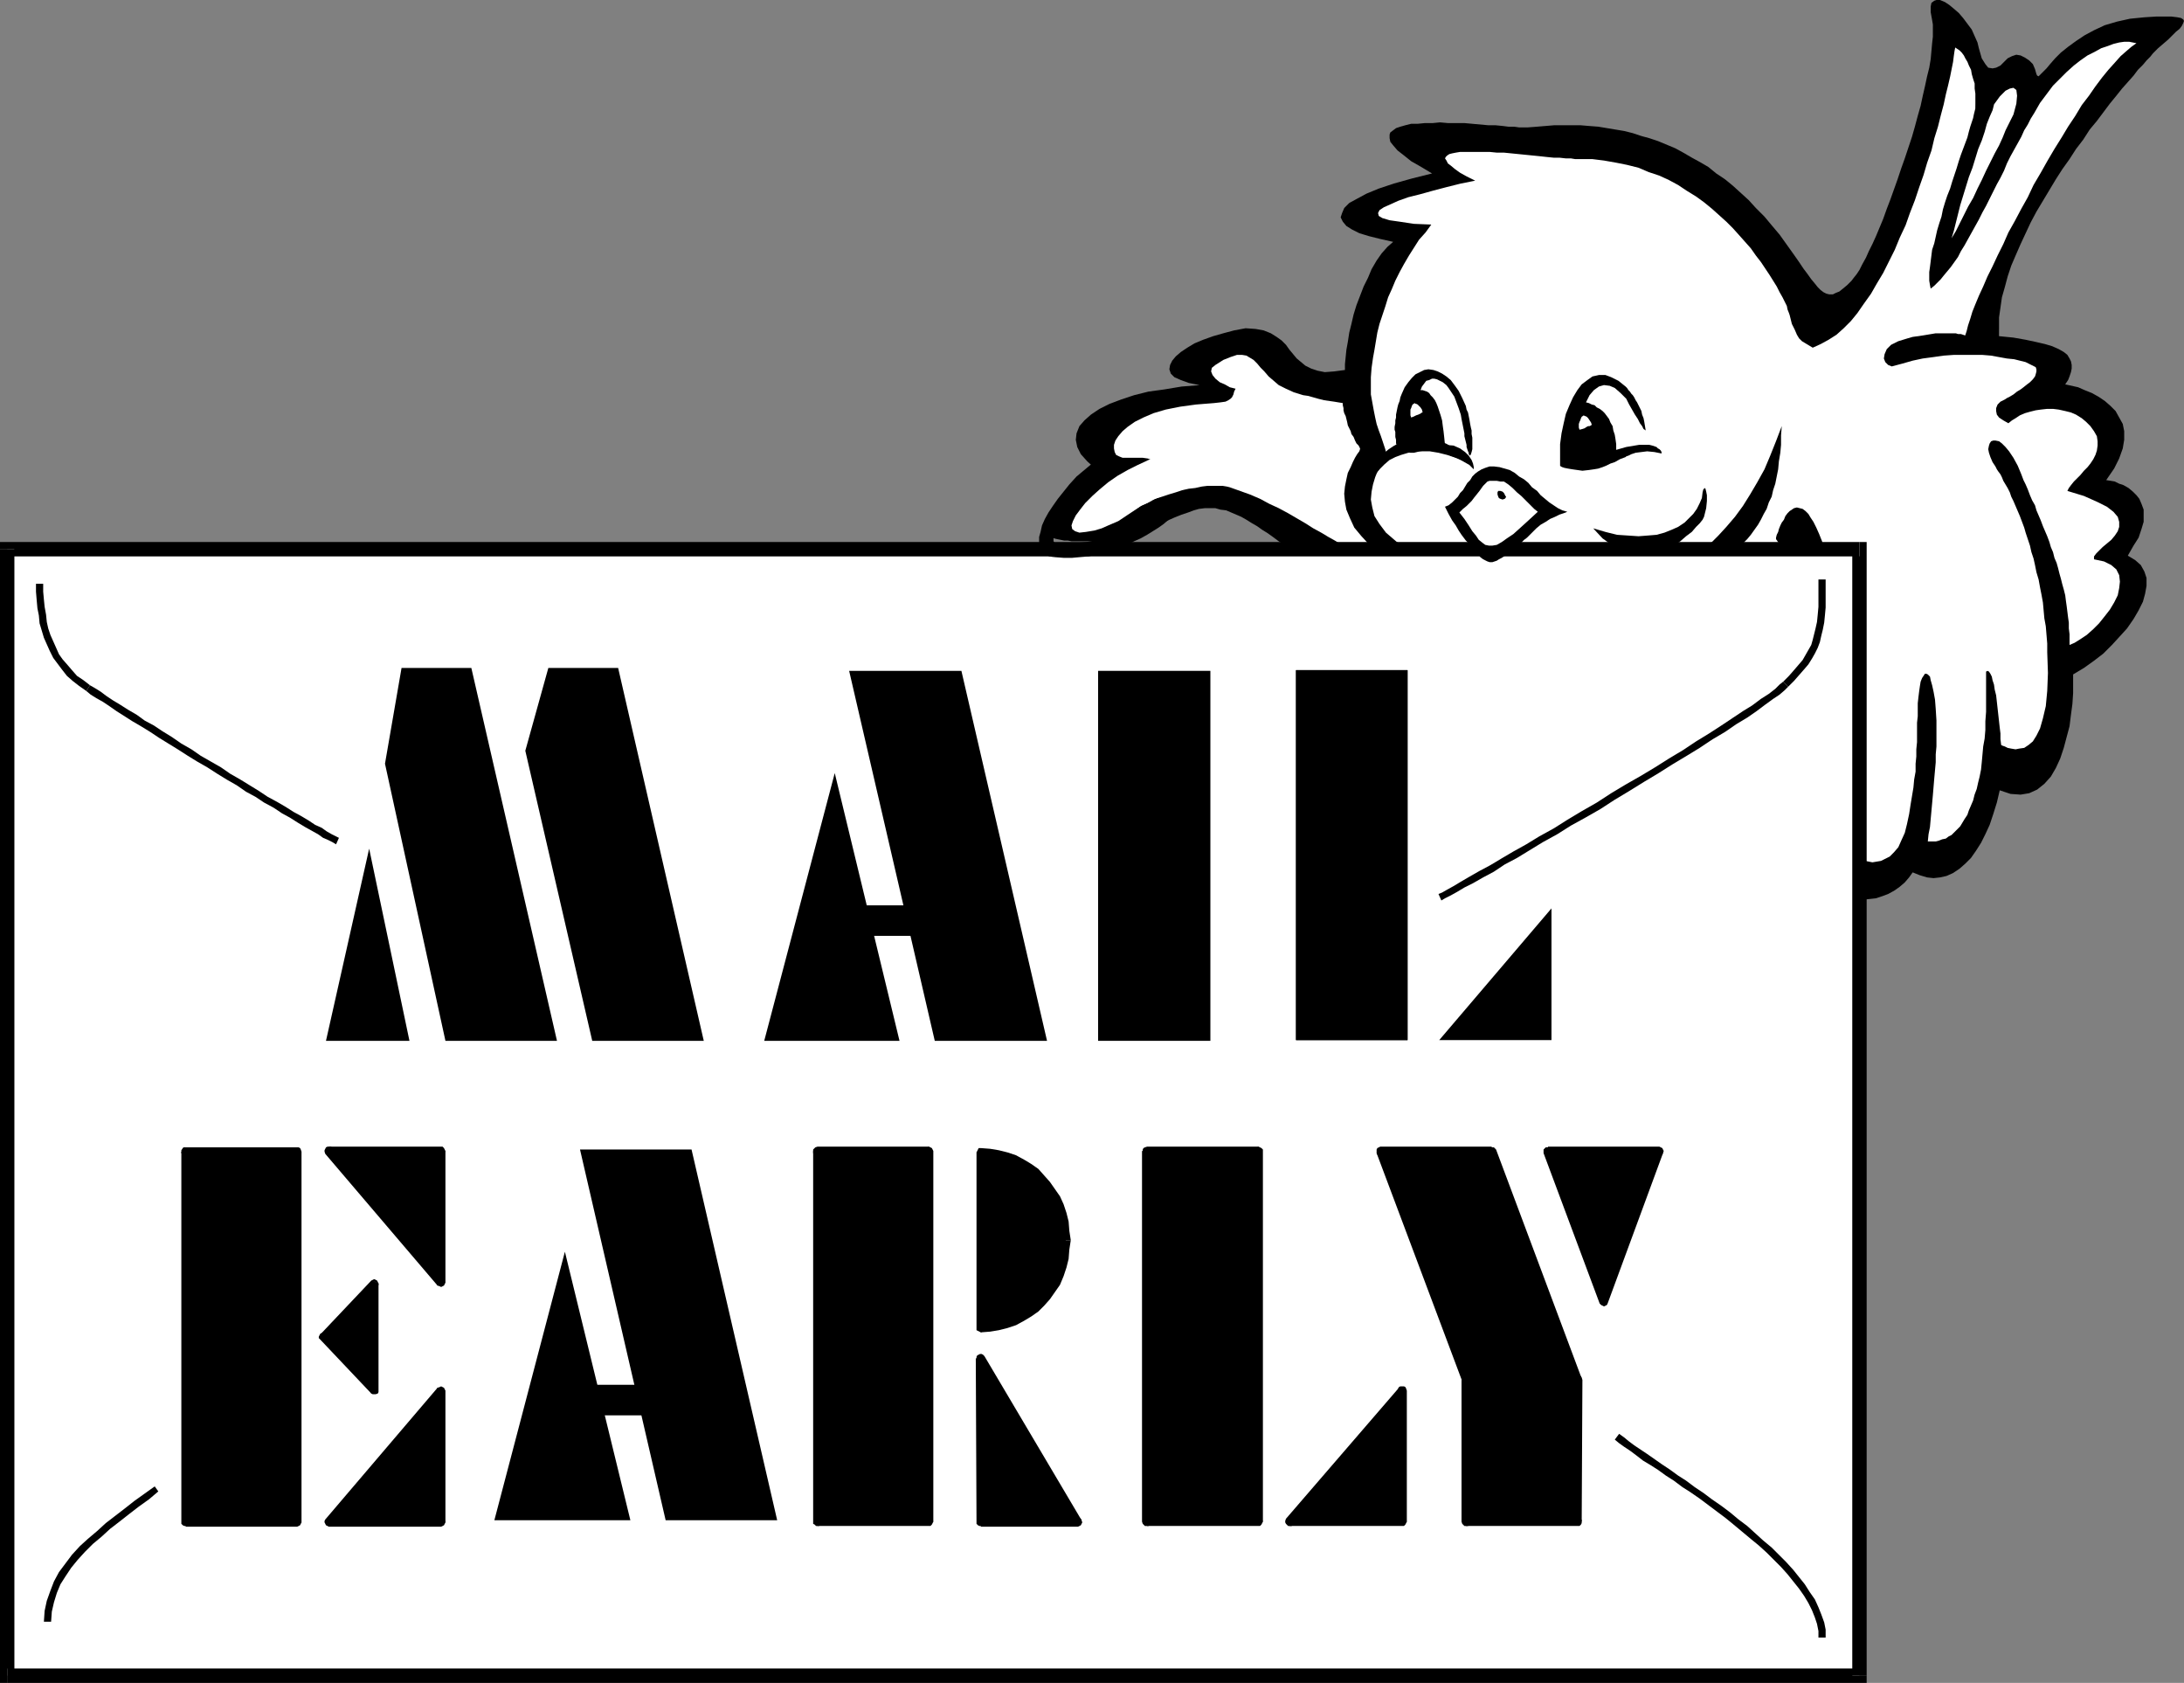 <?xml version="1.0" encoding="UTF-8" standalone="no"?>
<svg
   version="1.0"
   width="129.766mm"
   height="99.965mm"
   id="svg93"
   sodipodi:docname="Mail Early.wmf"
   xmlns:inkscape="http://www.inkscape.org/namespaces/inkscape"
   xmlns:sodipodi="http://sodipodi.sourceforge.net/DTD/sodipodi-0.dtd"
   xmlns="http://www.w3.org/2000/svg"
   xmlns:svg="http://www.w3.org/2000/svg">
  <rect width="100%" height="100%" fill="#808080" stroke="none"/>
  <sodipodi:namedview
     id="namedview93"
     pagecolor="#ffffff"
     bordercolor="#000000"
     borderopacity="0.25"
     inkscape:showpageshadow="2"
     inkscape:pageopacity="0.0"
     inkscape:pagecheckerboard="0"
     inkscape:deskcolor="#d1d1d1"
     inkscape:document-units="mm" />
  <defs
     id="defs1">
    <pattern
       id="WMFhbasepattern"
       patternUnits="userSpaceOnUse"
       width="6"
       height="6"
       x="0"
       y="0" />
  </defs>
  <path
     style="fill:#000000;fill-opacity:1;fill-rule:evenodd;stroke:none"
     d="m 312.857,54.298 -1.293,1.131 -1.293,1.454 -1.131,1.616 -1.131,1.939 -0.808,1.939 -0.97,1.939 -0.808,2.101 -0.808,2.101 -0.646,2.101 -0.485,2.101 -0.485,1.939 -0.323,2.101 -0.323,1.778 -0.162,1.616 -0.162,1.616 v 1.293 l -2.424,0.323 -2.101,0.162 -1.616,-0.323 -1.454,-0.485 -1.293,-0.646 -0.97,-0.808 -0.97,-0.808 -0.808,-0.97 -0.808,-0.97 -0.808,-1.131 -0.97,-0.97 -1.131,-0.808 -1.293,-0.808 -1.616,-0.646 -1.778,-0.323 -2.262,-0.162 -2.586,0.485 -2.424,0.646 -2.262,0.646 -2.262,0.808 -1.939,0.808 -1.616,0.97 -1.454,0.97 -1.131,0.97 -0.808,0.97 -0.485,0.97 -0.162,0.97 0.323,0.97 0.808,0.808 1.454,0.646 1.778,0.646 2.424,0.485 -4.04,0.323 -3.878,0.646 -3.555,0.485 -3.232,0.808 -2.909,0.97 -2.586,0.97 -2.262,1.131 -1.939,1.293 -1.454,1.293 -1.131,1.293 -0.646,1.616 -0.162,1.454 0.323,1.616 0.808,1.616 1.454,1.616 1.778,1.616 v 0.162 h -0.162 l -0.323,0.323 -0.485,0.323 -0.485,0.323 -0.485,0.646 -0.646,0.485 -0.646,0.808 -0.808,0.808 -0.808,0.808 -0.808,0.97 -0.808,1.131 -0.808,0.97 -0.808,1.293 -0.808,1.293 -0.808,1.454 -0.323,0.808 -0.323,0.808 v 0.646 0.485 l 0.323,0.485 0.323,0.323 0.485,0.323 0.646,0.162 0.808,0.162 0.808,0.162 h 0.808 l 0.808,0.162 h 0.97 0.97 0.97 0.97 1.131 l 1.293,-0.162 1.293,-0.162 1.293,-0.162 1.293,-0.323 1.454,-0.323 1.293,-0.323 1.454,-0.485 1.454,-0.485 1.454,-0.485 1.454,-0.646 1.454,-0.485 1.454,-0.646 1.454,-0.646 1.616,-0.646 1.454,-0.485 1.293,-0.485 1.131,-0.323 1.293,-0.162 h 1.293 1.131 l 1.131,0.323 1.293,0.162 1.131,0.485 1.131,0.485 1.131,0.485 1.131,0.646 1.293,0.808 1.131,0.646 1.131,0.808 1.293,0.808 1.131,0.808 1.293,0.97 1.293,0.808 1.131,0.808 1.293,0.808 1.293,0.97 1.293,0.808 1.454,0.646 1.293,0.808 1.454,0.646 1.454,0.646 1.616,0.485 1.454,0.485 1.616,0.323 1.778,0.323 1.616,0.162 h 1.778 l 0.646,0.162 0.97,0.485 1.131,0.646 1.131,0.646 0.97,0.808 0.808,0.646 0.485,0.485 0.162,0.162 0.162,0.485 0.162,0.808 0.323,0.646 0.162,0.808 0.323,0.97 0.323,0.97 0.162,0.97 0.323,0.97 0.485,1.131 0.323,1.131 0.485,1.131 0.485,1.293 0.646,1.131 0.485,1.293 0.646,1.293 0.646,1.454 0.646,1.293 0.646,1.293 0.808,1.454 0.808,1.293 0.808,1.454 0.97,1.293 0.808,1.454 1.131,1.293 0.97,1.454 0.97,1.293 1.131,1.293 1.131,1.293 1.293,1.293 1.293,1.293 1.293,1.131 1.293,1.131 2.909,2.262 2.909,2.101 2.747,1.778 2.909,1.616 2.747,1.616 2.747,1.293 2.909,1.131 2.747,0.808 2.586,0.808 2.747,0.808 2.586,0.485 2.586,0.323 2.586,0.323 2.586,0.162 h 2.424 2.424 l 2.262,-0.323 2.424,-0.162 2.101,-0.323 2.262,-0.485 2.101,-0.485 1.939,-0.485 1.939,-0.646 1.778,-0.646 1.778,-0.646 1.778,-0.646 1.454,-0.808 1.616,-0.808 1.293,-0.646 1.454,-0.808 1.131,-0.808 0.97,-0.646 v 0.646 0.808 l 0.162,0.97 v 0.97 l 0.162,1.131 v 1.293 l 0.162,1.293 0.162,1.454 0.162,1.293 0.162,1.454 0.323,1.454 0.162,1.293 0.323,1.454 0.323,1.454 0.323,1.293 0.323,1.293 0.323,1.131 0.646,1.131 0.808,0.808 1.131,0.646 1.131,0.323 1.293,0.323 1.454,0.162 1.454,-0.162 1.454,-0.162 1.454,-0.485 1.293,-0.485 1.454,-0.808 1.131,-0.808 1.131,-0.97 0.97,-1.131 0.808,-1.131 1.616,0.646 1.616,0.485 1.454,0.162 1.454,-0.162 1.454,-0.323 1.454,-0.646 1.454,-0.97 1.293,-1.131 1.293,-1.293 1.131,-1.616 1.131,-1.778 0.97,-1.939 0.97,-2.101 0.808,-2.424 0.808,-2.586 0.646,-2.747 2.424,0.808 2.262,0.162 1.939,-0.323 1.778,-0.808 1.616,-1.293 1.454,-1.616 1.131,-1.939 0.97,-2.101 0.808,-2.424 0.646,-2.424 0.646,-2.424 0.323,-2.586 0.323,-2.424 0.162,-2.424 v -2.262 -1.939 l 2.424,-1.454 2.262,-1.616 2.101,-1.616 1.939,-1.939 1.778,-1.939 1.616,-1.778 1.454,-2.101 1.131,-1.939 0.97,-1.939 0.485,-1.778 0.323,-1.778 v -1.778 l -0.485,-1.454 -0.808,-1.454 -1.293,-1.131 -1.616,-0.97 1.293,-2.262 1.131,-1.778 0.646,-1.939 0.485,-1.616 v -1.454 -1.293 l -0.485,-1.293 -0.485,-1.131 -0.646,-0.808 -0.808,-0.808 -0.97,-0.808 -1.131,-0.646 -0.97,-0.323 -0.97,-0.485 -0.97,-0.162 -0.97,-0.162 1.778,-2.586 1.131,-2.262 0.808,-2.262 0.323,-1.939 v -1.939 l -0.323,-1.616 -0.808,-1.454 -0.808,-1.454 -1.131,-1.131 -1.293,-1.131 -1.454,-0.97 -1.454,-0.808 -1.616,-0.646 -1.454,-0.646 -1.454,-0.323 -1.454,-0.323 0.646,-0.97 0.323,-0.808 0.323,-0.97 0.162,-0.808 v -0.808 l -0.162,-0.808 -0.323,-0.646 -0.485,-0.808 -0.808,-0.646 -1.131,-0.646 -1.454,-0.646 -1.616,-0.485 -2.101,-0.485 -2.262,-0.485 -2.747,-0.485 -3.232,-0.323 V 73.367 71.266 l 0.323,-2.262 0.323,-2.262 0.646,-2.262 0.646,-2.424 0.808,-2.424 0.97,-2.262 1.131,-2.586 1.131,-2.424 1.131,-2.424 1.293,-2.424 1.454,-2.424 1.454,-2.424 1.454,-2.424 1.454,-2.262 1.616,-2.262 1.454,-2.262 1.616,-2.101 1.454,-2.262 1.616,-1.939 1.454,-1.939 1.454,-1.939 1.454,-1.778 1.293,-1.616 1.293,-1.454 1.293,-1.454 0.97,-1.293 1.131,-1.131 0.808,-0.97 0.808,-0.808 0.646,-0.808 1.131,-1.131 1.131,-0.97 1.131,-0.97 0.97,-0.97 0.808,-0.808 0.808,-0.646 0.485,-0.646 0.323,-0.646 0.162,-0.485 -0.162,-0.323 -0.485,-0.323 -0.808,-0.162 -1.293,-0.162 h -1.616 -1.939 l -2.586,0.162 -3.232,0.323 -2.909,0.646 -2.747,0.808 -2.424,1.131 -2.101,1.131 -1.939,1.293 -1.778,1.293 -1.616,1.293 -1.293,1.293 -1.131,1.293 -0.808,0.97 -0.808,0.808 -0.646,0.646 -0.323,0.323 -0.323,-0.162 -0.162,-0.323 -0.323,-1.131 -0.485,-1.131 -0.808,-0.808 -0.97,-0.646 -0.97,-0.485 -0.97,-0.162 -0.97,0.323 -0.97,0.485 -0.808,0.808 -0.808,0.808 -0.97,0.485 -0.808,0.162 -0.97,-0.162 -0.646,-0.808 -0.808,-1.293 -0.646,-2.262 L 444.076,9.534 443.43,8.08 442.784,6.626 441.814,5.333 440.844,4.04 439.875,2.909 438.743,1.939 437.774,1.131 436.804,0.485 435.673,0 h -0.808 l -0.485,0.162 -0.646,0.485 -0.162,0.808 v 1.293 l 0.323,1.778 0.162,0.97 v 1.293 1.454 l -0.162,1.454 -0.162,1.778 -0.162,1.778 -0.323,1.939 -0.485,1.939 -0.485,2.262 -0.485,2.101 -0.485,2.262 -0.646,2.262 -0.646,2.424 -0.646,2.262 -0.808,2.424 -0.808,2.424 -0.808,2.262 -0.808,2.424 -0.808,2.262 -0.808,2.262 -0.808,2.101 -0.808,2.262 -0.808,1.939 -0.808,1.939 -0.808,1.778 -0.808,1.616 -0.646,1.454 -0.808,1.454 -0.646,1.293 -0.646,0.97 -0.646,0.808 -0.485,0.646 -0.97,0.97 -0.97,0.808 -0.808,0.646 -0.808,0.323 -0.646,0.323 h -0.808 l -0.646,-0.162 -0.646,-0.323 -0.646,-0.485 -0.646,-0.646 -0.646,-0.808 -0.808,-0.97 -0.808,-1.131 -0.97,-1.293 -0.97,-1.454 -1.131,-1.616 -1.616,-2.262 -1.616,-2.262 -1.778,-2.101 -1.616,-1.939 -1.939,-1.939 -1.616,-1.778 -1.778,-1.616 -1.778,-1.616 -1.778,-1.454 -1.939,-1.293 -1.778,-1.454 -1.939,-1.131 -1.778,-0.97 -1.939,-1.131 -1.778,-0.97 -1.939,-0.808 -1.939,-0.808 -1.939,-0.646 -1.778,-0.485 -1.939,-0.646 -1.939,-0.485 -1.939,-0.323 -1.939,-0.323 -1.939,-0.323 -2.101,-0.162 -1.939,-0.162 h -1.939 -1.939 -1.939 l -1.939,0.162 -1.939,0.162 -2.101,0.162 h -0.323 -0.808 -0.808 l -1.131,-0.162 h -1.293 l -1.293,-0.162 -1.616,-0.162 h -1.616 l -1.778,-0.162 -1.778,-0.162 -1.778,-0.162 h -1.778 -1.939 l -1.778,-0.162 -1.616,0.162 h -1.778 l -1.616,0.162 h -1.454 l -1.293,0.323 -1.131,0.323 -0.97,0.323 -0.646,0.485 -0.646,0.485 -0.162,0.485 v 0.808 l 0.162,0.808 0.646,0.808 0.97,1.131 1.454,1.131 1.616,1.293 2.262,1.293 2.424,1.454 -4.525,1.131 -4.04,1.131 -3.394,1.131 -2.747,1.131 -2.101,1.131 -1.778,0.97 -1.131,1.131 -0.485,1.131 -0.323,0.97 0.485,0.97 0.808,0.97 1.293,0.808 1.616,0.808 2.101,0.646 2.586,0.646 z"
     id="path1" />
  <path
     style="fill:#ffffff;fill-opacity:1;fill-rule:evenodd;stroke:none"
     d="m 331.28,40.562 -3.232,0.646 -3.232,0.808 -3.07,0.808 -2.909,0.808 -2.586,0.646 -2.262,0.808 -1.778,0.808 -1.454,0.646 -0.97,0.646 -0.323,0.646 0.162,0.646 0.808,0.485 1.616,0.485 2.262,0.323 3.232,0.485 3.878,0.162 -1.293,1.778 -1.454,1.616 -1.131,1.778 -1.131,1.778 -1.131,1.939 -0.97,1.778 -0.97,1.939 -0.808,1.939 -0.808,1.778 -0.646,2.101 -0.646,1.939 -0.646,1.939 -0.485,1.939 -0.323,1.939 -0.323,1.939 -0.323,1.778 -0.323,2.262 -0.162,2.101 v 2.101 1.778 l 0.323,1.778 0.323,1.778 0.323,1.616 0.323,1.454 0.485,1.454 0.485,1.293 0.323,0.97 0.323,0.97 0.323,0.97 0.162,0.646 v 0.646 l -0.162,0.485 -0.808,1.454 -0.808,1.454 -0.646,1.616 -0.485,1.616 -0.323,1.616 -0.162,1.778 0.323,1.778 0.485,1.939 1.131,1.778 1.454,1.939 2.262,1.939 2.586,1.939 3.394,2.101 4.202,1.939 4.848,2.101 5.979,1.939 2.101,0.646 2.101,0.646 2.101,0.485 2.262,0.323 2.262,0.323 2.424,0.323 h 2.262 2.424 2.262 l 2.262,-0.162 2.424,-0.323 2.262,-0.485 2.424,-0.485 2.262,-0.646 2.424,-0.808 2.262,-0.808 2.262,-1.131 2.101,-1.131 2.262,-1.293 2.101,-1.454 2.101,-1.616 2.101,-1.778 1.939,-1.939 1.778,-1.939 1.939,-2.262 1.778,-2.424 1.616,-2.586 1.616,-2.747 1.616,-2.909 1.293,-3.07 1.293,-3.232 1.293,-3.394 -0.162,2.101 v 2.101 l -0.162,1.778 -0.323,1.939 -0.162,1.778 -0.323,1.616 -0.323,1.616 -0.485,1.454 -0.323,1.454 -0.646,1.293 -0.485,1.454 -0.646,1.131 -0.646,1.293 -0.646,1.131 -0.808,1.131 -0.808,1.131 -0.808,0.97 -0.97,0.97 -1.131,0.97 -0.97,0.97 -1.131,0.97 -1.131,0.97 -1.131,0.97 -1.454,0.97 -1.293,0.97 -1.293,0.808 -1.616,0.97 -1.454,0.97 -1.616,0.97 -1.616,1.131 -1.778,0.97 -1.778,1.131 v 0.646 l 0.323,1.131 0.323,1.454 0.485,1.616 0.808,1.778 1.131,1.939 1.293,2.101 1.616,1.939 2.101,1.939 2.262,1.778 2.586,1.778 3.232,1.293 3.394,1.131 4.04,0.808 4.363,0.323 5.01,-0.162 -0.162,-2.101 -0.162,-2.101 v -2.262 -2.424 -2.424 -2.586 l -0.162,-2.586 -0.162,-2.424 -0.323,-2.586 -0.162,-2.424 -0.485,-2.424 -0.646,-2.262 -0.646,-2.101 -0.97,-2.101 -1.131,-1.778 -1.131,-1.616 v -0.323 l 0.162,-0.646 0.323,-0.646 0.162,-0.646 0.323,-0.808 0.323,-0.646 0.485,-0.646 0.323,-0.808 0.485,-0.646 0.485,-0.485 0.485,-0.323 0.485,-0.323 0.646,-0.162 0.646,0.162 0.646,0.162 0.646,0.485 0.646,0.646 0.485,0.808 0.646,0.97 0.646,1.293 0.646,1.454 0.646,1.616 0.485,1.778 0.485,2.101 0.485,2.262 0.485,2.262 0.162,2.747 0.323,2.747 0.162,2.909 v 3.232 l -0.162,3.394 -0.323,3.555 v 0.162 0.323 0.323 l 0.162,0.485 0.162,0.485 0.162,0.646 0.162,0.646 0.162,0.646 0.162,0.97 0.323,0.808 0.162,0.97 0.323,0.97 0.162,1.293 0.323,1.131 0.162,1.293 0.323,1.293 0.323,1.454 0.162,1.454 0.323,1.454 0.323,1.616 0.162,1.778 0.323,1.616 0.162,1.778 0.162,1.939 0.162,1.939 0.162,1.939 0.162,2.101 0.162,2.101 v 2.101 2.262 2.262 2.262 l 0.162,0.485 0.323,0.485 0.323,0.485 0.646,0.485 0.808,0.323 0.808,0.162 0.808,0.162 0.97,-0.162 0.97,-0.162 0.97,-0.485 0.97,-0.485 0.97,-0.97 0.97,-1.131 0.646,-1.454 0.808,-1.778 0.485,-1.939 0.485,-2.262 0.323,-2.101 0.323,-1.939 0.323,-1.939 0.162,-1.778 0.323,-1.778 v -1.778 l 0.162,-1.616 v -1.616 l 0.162,-1.616 v -1.454 -1.454 -1.454 l 0.162,-1.454 v -1.454 -1.454 l 0.162,-1.454 0.162,-1.293 0.162,-1.131 0.162,-0.97 0.323,-0.808 0.323,-0.485 0.323,-0.485 h 0.323 l 0.323,0.162 0.485,0.485 0.162,0.808 0.323,1.131 0.323,1.454 0.323,1.778 0.162,2.101 0.162,2.586 v 1.293 1.454 1.454 1.616 l -0.162,1.778 v 1.778 l -0.162,1.778 -0.162,1.778 -0.162,1.939 -0.162,1.939 -0.162,1.778 -0.162,1.778 -0.162,1.778 -0.162,1.778 -0.323,1.616 -0.162,1.616 h 0.97 0.808 l 0.646,-0.162 0.808,-0.323 0.808,-0.162 0.646,-0.485 0.646,-0.323 0.646,-0.646 0.646,-0.646 0.646,-0.646 0.485,-0.808 0.485,-0.808 0.646,-0.97 0.323,-0.97 0.485,-1.131 0.485,-1.131 0.323,-1.293 0.485,-1.293 0.323,-1.454 0.323,-1.293 0.323,-1.616 0.162,-1.616 0.162,-1.778 0.162,-1.778 0.323,-1.778 0.162,-1.939 v -1.939 l 0.162,-2.101 v -2.101 -2.262 -2.262 -2.424 l 0.323,-0.162 0.323,0.162 0.323,0.485 0.323,0.646 0.162,0.808 0.323,0.97 0.162,1.131 0.323,1.293 0.162,1.454 0.162,1.454 0.162,1.454 0.162,1.454 0.162,1.454 0.162,1.293 v 1.293 l 0.162,1.293 0.323,0.162 0.485,0.162 0.646,0.323 0.808,0.162 0.97,0.162 0.808,-0.162 1.131,-0.162 0.97,-0.646 0.97,-0.808 0.808,-1.293 0.808,-1.616 0.646,-2.262 0.646,-2.747 0.323,-3.394 0.162,-4.04 -0.162,-4.686 v -1.939 l -0.162,-1.939 -0.162,-1.939 -0.323,-1.778 -0.162,-1.778 -0.162,-1.778 -0.323,-1.778 -0.323,-1.616 -0.323,-1.778 -0.485,-1.616 -0.323,-1.616 -0.323,-1.454 -0.485,-1.454 -0.323,-1.454 -0.485,-1.454 -0.485,-1.454 -0.323,-1.131 -0.485,-1.293 -0.485,-1.293 -0.485,-1.131 -0.485,-1.131 -0.485,-1.131 -0.485,-0.97 -0.323,-0.97 -0.485,-0.97 -0.485,-0.808 -0.485,-0.808 -0.323,-0.808 -0.323,-0.646 -0.485,-0.646 -0.323,-0.485 -0.323,-0.646 -0.646,-0.97 -0.485,-1.131 -0.323,-0.97 -0.162,-0.808 0.162,-0.808 0.162,-0.485 0.323,-0.485 0.485,-0.162 h 0.485 l 0.808,0.162 0.646,0.485 0.808,0.808 0.808,0.97 0.97,1.454 0.97,1.778 0.808,1.939 0.485,1.293 0.485,0.97 0.485,1.131 0.485,1.293 0.485,1.131 0.646,1.131 0.323,1.131 0.485,1.131 0.485,1.131 0.485,1.293 0.485,1.131 0.485,1.131 0.485,1.293 0.323,1.131 0.485,1.131 0.323,1.293 0.485,1.131 0.323,1.131 0.323,1.293 0.323,1.131 0.323,1.293 0.323,1.131 0.323,1.293 0.162,1.293 0.162,1.131 0.162,1.293 0.162,1.293 0.162,1.131 v 1.293 l 0.162,1.293 v 1.293 1.131 l 1.131,-0.485 1.293,-0.808 1.454,-0.97 1.454,-1.293 1.293,-1.293 1.293,-1.616 1.131,-1.454 0.97,-1.616 0.808,-1.616 0.323,-1.616 0.162,-1.454 -0.162,-1.454 -0.646,-1.293 -1.131,-0.97 -1.616,-0.808 -2.262,-0.485 v -0.646 l 0.485,-0.646 0.646,-0.646 0.808,-0.808 0.97,-0.808 0.97,-0.808 0.808,-0.97 0.646,-0.97 0.323,-0.97 v -1.131 l -0.323,-1.131 -0.97,-1.131 -1.454,-1.131 -2.262,-1.131 -2.909,-1.293 -3.717,-1.131 0.323,-0.646 0.485,-0.646 0.646,-0.808 0.808,-0.808 0.646,-0.646 0.808,-0.97 0.808,-0.808 0.646,-0.808 0.646,-0.97 0.485,-0.97 0.323,-0.97 0.162,-1.131 v -0.97 l -0.162,-1.131 -0.646,-1.131 -0.808,-1.131 -0.97,-0.97 -0.97,-0.808 -1.293,-0.808 -1.131,-0.485 -1.293,-0.323 -1.454,-0.323 -1.293,-0.162 h -1.293 l -1.454,0.162 -1.131,0.162 -1.293,0.323 -1.131,0.323 -1.131,0.485 -0.97,0.646 -0.808,0.485 -0.808,0.646 -1.131,-0.646 -0.97,-0.646 -0.485,-0.646 -0.162,-0.808 v -0.646 l 0.323,-0.808 0.646,-0.646 0.97,-0.485 0.485,-0.323 0.646,-0.323 0.808,-0.485 0.808,-0.646 0.808,-0.485 0.646,-0.485 0.808,-0.646 0.646,-0.485 0.646,-0.646 0.485,-0.646 0.162,-0.485 0.162,-0.646 v -0.485 l -0.162,-0.485 -0.646,-0.323 -0.646,-0.323 -0.97,-0.485 -1.293,-0.323 -1.293,-0.323 -1.616,-0.162 -1.778,-0.323 -1.778,-0.323 -1.939,-0.162 h -2.101 -2.101 -2.262 l -2.262,0.162 -2.262,0.323 -2.424,0.323 -2.262,0.485 -2.262,0.646 -2.424,0.646 -0.808,-0.323 -0.646,-0.646 -0.323,-0.808 0.162,-0.97 0.485,-1.131 0.97,-0.97 1.616,-0.808 2.101,-0.646 1.131,-0.323 1.131,-0.162 1.131,-0.162 0.97,-0.162 0.97,-0.162 0.97,-0.162 h 0.808 0.808 0.808 0.646 0.808 0.646 l 0.485,0.162 h 0.646 l 0.485,0.162 0.485,0.162 0.323,-0.97 0.323,-1.293 0.485,-1.454 0.485,-1.616 0.646,-1.616 0.808,-1.939 0.97,-2.101 0.97,-2.262 1.131,-2.262 1.131,-2.424 1.293,-2.586 1.131,-2.586 1.454,-2.586 1.454,-2.747 1.454,-2.586 1.293,-2.747 1.616,-2.747 1.454,-2.586 1.616,-2.747 1.616,-2.586 1.454,-2.424 1.616,-2.424 1.454,-2.424 1.616,-2.101 1.454,-2.101 1.454,-1.939 1.454,-1.778 1.454,-1.616 1.293,-1.454 1.293,-1.131 1.131,-0.97 1.131,-0.808 -0.808,-0.162 -0.808,-0.162 h -1.131 l -1.131,0.162 -1.293,0.323 -1.293,0.485 -1.454,0.485 -1.454,0.808 -1.616,0.808 -1.616,1.131 -1.454,1.131 -1.616,1.454 -1.454,1.454 -1.616,1.616 -1.454,1.939 -1.454,1.939 -0.646,1.131 -0.646,1.131 -0.808,1.293 -0.646,1.293 -0.808,1.293 -0.646,1.454 -0.808,1.454 -0.808,1.454 -0.808,1.454 -0.808,1.616 -0.646,1.616 -0.808,1.616 -0.808,1.454 -0.808,1.616 -0.808,1.616 -0.808,1.616 -0.808,1.454 -0.808,1.616 -0.808,1.454 -0.808,1.454 -0.808,1.454 -0.808,1.454 -0.808,1.293 -0.646,1.293 -0.808,1.131 -0.808,1.131 -0.808,0.97 -0.808,0.97 -0.646,0.808 -0.808,0.808 -0.646,0.646 -0.808,0.646 -0.162,-0.808 -0.162,-0.97 v -0.97 -0.97 l 0.162,-1.131 0.162,-1.293 0.162,-1.293 0.162,-1.293 0.485,-1.454 0.323,-1.454 0.323,-1.454 0.485,-1.616 0.485,-1.454 0.323,-1.616 0.485,-1.616 0.485,-1.454 0.646,-1.616 0.485,-1.616 0.485,-1.454 0.485,-1.454 0.485,-1.616 0.485,-1.454 0.485,-1.293 0.485,-1.293 0.485,-1.293 0.323,-1.293 0.323,-1.131 0.323,-0.97 0.323,-0.97 0.162,-0.808 0.162,-0.646 0.162,-0.646 V 23.27 22.139 21.008 l -0.162,-1.131 v -1.131 l -0.323,-0.97 -0.323,-1.131 -0.162,-0.97 -0.485,-0.97 -0.323,-0.808 -0.485,-0.808 -0.323,-0.646 -0.485,-0.646 -0.485,-0.485 -0.485,-0.323 -0.485,-0.323 -0.162,0.808 -0.162,1.131 -0.162,1.293 -0.323,1.616 -0.323,1.616 -0.485,2.101 -0.485,1.939 -0.485,2.262 -0.646,2.424 -0.646,2.586 -0.808,2.586 -0.646,2.747 -0.97,2.747 -0.808,2.747 -0.97,2.747 -0.97,2.909 -1.131,2.909 -0.97,2.747 -1.293,2.747 -1.131,2.747 -1.293,2.586 -1.293,2.586 -1.454,2.424 -1.293,2.262 -1.616,2.262 -1.454,2.101 -1.454,1.778 -1.616,1.616 -1.616,1.454 -1.778,1.131 -1.778,0.97 -1.778,0.808 -0.808,-0.485 -0.808,-0.485 -0.808,-0.485 -0.646,-0.646 -0.485,-0.808 -0.485,-1.131 -0.646,-1.293 -0.485,-1.939 -0.162,-0.485 -0.323,-0.808 -0.162,-0.808 -0.485,-0.97 -0.485,-0.97 -0.646,-1.131 -0.646,-1.293 -0.808,-1.293 -0.808,-1.293 -0.97,-1.454 -0.97,-1.454 -1.131,-1.454 -1.131,-1.616 -1.293,-1.454 -1.293,-1.454 -1.454,-1.616 -1.454,-1.454 -1.616,-1.454 -1.616,-1.454 -1.778,-1.454 -1.778,-1.293 -2.101,-1.293 -1.939,-1.293 -2.101,-1.131 -2.101,-0.97 -2.424,-0.808 -2.262,-0.97 -2.586,-0.646 -2.424,-0.485 -2.747,-0.485 -2.586,-0.323 h -2.909 -0.97 l -0.97,-0.162 h -1.131 l -1.454,-0.162 h -1.293 l -1.616,-0.162 -1.454,-0.162 -1.616,-0.162 -1.616,-0.162 -1.616,-0.162 -1.616,-0.162 -1.616,-0.162 h -1.616 l -1.616,-0.162 h -1.454 -1.454 -1.454 -1.131 -1.131 l -0.97,0.162 -0.808,0.162 -0.646,0.162 -0.485,0.323 -0.323,0.323 -0.162,0.323 0.323,0.485 0.323,0.646 0.646,0.485 0.97,0.808 1.131,0.808 1.454,0.808 z"
     id="path2" />
  <path
     style="fill:#ffffff;fill-opacity:1;fill-rule:evenodd;stroke:none"
     d="m 438.259,53.49 0.97,-1.616 0.808,-1.616 0.97,-1.939 0.97,-1.939 1.131,-1.939 0.97,-2.101 0.97,-1.939 0.97,-2.101 0.97,-1.939 0.97,-1.939 0.97,-1.778 0.808,-1.778 0.646,-1.616 0.646,-1.293 0.646,-1.293 0.485,-0.97 0.646,-2.424 0.162,-1.778 -0.162,-1.293 -0.646,-0.485 -0.808,0.162 -0.97,0.485 -1.293,1.293 -1.293,1.778 -0.323,1.293 -0.646,1.454 -0.646,1.616 -0.485,1.778 -0.646,1.939 -0.808,1.939 -0.646,2.101 -0.646,2.101 -0.808,2.101 -0.646,2.101 -0.646,2.101 -0.646,2.101 -0.485,1.939 -0.485,1.939 -0.485,1.939 z"
     id="path3" />
  <path
     style="fill:#ffffff;fill-opacity:1;fill-rule:evenodd;stroke:none"
     d="m 301.545,90.496 v 0.485 l 0.162,0.646 v 0.485 l 0.162,0.646 0.323,0.646 0.162,0.646 0.162,0.646 0.162,0.808 0.323,0.646 0.323,0.646 0.162,0.646 0.485,0.646 0.323,0.808 0.323,0.646 0.485,0.485 0.323,0.646 v 0.162 l -0.162,0.485 -0.485,0.646 -0.485,0.808 -0.485,0.97 -0.485,1.131 -0.646,1.293 -0.323,1.454 -0.323,1.616 -0.162,1.616 0.162,1.778 0.323,1.778 0.808,1.939 0.97,2.101 1.616,1.939 1.939,2.101 0.485,0.485 0.162,0.323 v 0.323 l -0.162,0.323 -0.646,0.162 h -0.808 l -0.97,-0.162 -1.454,-0.323 -0.97,-0.323 -0.97,-0.485 -1.293,-0.646 -1.293,-0.808 -1.454,-0.808 -1.616,-0.97 -1.778,-0.97 -1.778,-1.131 -1.939,-1.131 -1.939,-1.131 -2.101,-1.131 -2.101,-0.97 -2.101,-1.131 -2.262,-0.97 -2.262,-0.808 -2.262,-0.808 -0.646,-0.162 -0.97,-0.162 h -1.131 -1.131 -1.131 l -1.293,0.162 -1.454,0.323 -1.454,0.162 -1.454,0.323 -1.454,0.485 -1.616,0.485 -1.454,0.485 -1.616,0.485 -1.454,0.808 -1.454,0.646 -1.293,0.808 -1.131,0.646 -1.131,0.485 -0.97,0.485 -0.97,0.323 -0.97,0.162 -0.808,0.162 -0.808,0.162 h -0.646 l -0.646,-0.162 -0.485,-0.162 -0.323,-0.162 -0.323,-0.162 -0.323,-0.162 v -0.485 l 0.162,-0.162 0.162,-0.485 0.323,-0.485 0.485,-0.485 0.485,-0.646 0.646,-0.808 0.646,-0.808 0.808,-0.808 0.808,-0.808 0.808,-0.808 0.97,-0.808 0.97,-0.808 0.97,-0.646 0.97,-0.646 1.131,-0.646 1.131,-0.323 1.293,-0.323 1.131,-0.162 -0.323,-0.808 -0.646,-0.646 -0.808,-0.323 -1.131,-0.162 h -1.131 -1.131 -1.293 -0.97 l -0.808,-0.323 -0.646,-0.323 -0.323,-0.646 -0.162,-0.808 v -0.808 l 0.323,-0.97 0.646,-0.97 0.97,-1.131 1.131,-0.97 1.616,-1.131 1.939,-0.97 2.262,-0.97 2.747,-0.808 3.232,-0.646 3.555,-0.485 4.04,-0.323 1.454,-0.162 1.131,-0.162 0.646,-0.323 0.485,-0.323 0.323,-0.323 0.323,-0.646 0.162,-0.646 0.323,-0.646 -1.293,-0.323 -1.131,-0.646 -1.131,-0.485 -0.97,-0.808 -0.646,-0.808 -0.323,-0.808 0.162,-0.808 0.808,-0.646 1.778,-1.131 1.616,-0.646 1.454,-0.485 h 1.131 l 0.97,0.162 0.808,0.485 0.808,0.485 0.808,0.808 0.808,0.97 0.808,0.808 0.97,1.131 1.131,0.97 1.131,0.97 1.616,0.808 1.778,0.808 2.101,0.646 1.131,0.162 1.131,0.323 1.131,0.323 1.293,0.323 1.131,0.162 1.131,0.162 0.97,0.162 z"
     id="path4" />
  <path
     style="fill:#000000;fill-opacity:1;fill-rule:evenodd;stroke:none"
     d="m 373.134,101.808 -1.616,-0.323 -1.616,-0.162 -1.293,0.162 -1.293,0.162 -0.97,0.323 -0.646,0.323 -0.485,0.162 -0.162,0.162 -1.293,0.485 -1.131,0.646 -0.97,0.323 -0.97,0.485 -0.808,0.323 -0.97,0.323 -0.97,0.162 -1.131,0.162 -1.454,0.162 -1.131,-0.162 -1.131,-0.162 -0.97,-0.162 -0.808,-0.162 -0.485,-0.162 -0.323,-0.162 -0.162,-0.162 v -2.424 -2.424 l 0.323,-2.424 0.485,-2.262 0.485,-2.101 0.808,-1.939 0.808,-1.778 0.97,-1.616 0.97,-1.293 1.293,-0.97 1.131,-0.808 1.454,-0.323 h 1.454 l 1.293,0.485 1.616,0.808 1.616,1.293 0.323,0.323 0.323,0.485 0.323,0.323 0.323,0.485 0.323,0.323 0.323,0.485 0.323,0.646 0.323,0.485 0.323,0.646 0.323,0.646 0.323,0.646 0.162,0.808 0.323,0.808 0.162,0.808 0.162,0.97 0.162,0.97 -0.485,-0.323 -0.323,-0.646 -0.485,-0.646 -0.485,-0.97 -0.646,-0.97 -0.646,-1.131 -0.646,-1.131 -0.646,-1.293 -1.293,-1.293 -1.293,-1.131 -1.131,-0.485 -1.293,-0.162 -1.131,0.323 -1.131,0.808 -0.97,1.131 -0.808,1.616 0.646,0.162 0.646,0.323 0.646,0.162 0.485,0.485 0.646,0.323 0.646,0.485 0.485,0.485 0.485,0.646 0.485,0.646 0.323,0.808 0.485,0.808 0.162,0.97 0.323,0.97 0.162,0.97 0.162,1.131 v 1.293 l 1.131,-0.323 1.131,-0.323 0.97,-0.162 0.97,-0.162 0.97,-0.162 h 0.808 0.646 0.808 l 0.646,0.162 0.485,0.162 0.485,0.162 0.323,0.323 0.323,0.162 0.323,0.323 0.162,0.323 z"
     id="path5" />
  <path
     style="fill:#ffffff;fill-opacity:1;fill-rule:evenodd;stroke:none"
     d="m 355.681,93.243 -0.485,0.323 -0.162,0.323 -0.162,0.485 -0.162,0.323 -0.162,0.485 v 0.323 0.485 l 0.162,0.485 0.646,-0.162 0.485,-0.162 0.485,-0.323 0.323,-0.162 h 0.323 l 0.323,-0.162 0.162,-0.162 v 0 l -0.162,-0.485 -0.323,-0.485 -0.323,-0.485 -0.323,-0.323 -0.323,-0.162 h -0.162 z"
     id="path6" />
  <path
     style="fill:#000000;fill-opacity:1;fill-rule:evenodd;stroke:none"
     d="m 330.956,105.363 -0.97,-0.97 -1.131,-0.646 -1.131,-0.646 -1.131,-0.485 -0.808,-0.323 -0.808,-0.323 -0.485,-0.162 -0.162,-0.162 -1.778,-0.323 -1.454,-0.162 h -1.293 l -0.97,0.162 -0.646,0.162 -0.646,0.162 h -0.485 -0.323 l -1.131,-0.162 -0.808,-0.485 -0.485,-0.323 -0.485,-0.485 -0.162,-0.323 -0.162,-0.323 v -0.323 0 -0.485 l -0.162,-0.646 v -0.485 -0.646 l -0.162,-0.485 v -0.646 l 0.162,-0.808 v -0.646 l 0.162,-0.646 v -0.646 l 0.162,-0.808 0.162,-0.808 0.162,-0.646 0.323,-0.808 0.162,-0.808 0.323,-0.808 0.646,-1.454 0.808,-1.131 0.808,-0.97 0.808,-0.808 0.97,-0.485 0.97,-0.485 0.97,-0.162 1.131,0.162 0.97,0.323 0.97,0.485 0.97,0.646 0.97,0.808 0.97,1.293 0.808,1.131 0.808,1.616 0.808,1.778 0.162,0.808 0.323,0.646 0.162,0.808 0.162,0.808 0.162,0.97 0.162,0.808 0.162,0.646 v 0.808 l 0.162,0.808 v 0.808 0.646 0.646 0.485 l -0.162,0.646 -0.162,0.485 -0.162,0.323 -0.162,-0.162 -0.162,-0.162 v -0.323 l -0.162,-0.323 -0.162,-0.485 -0.162,-0.485 v -0.485 l -0.162,-0.646 -0.162,-0.646 -0.162,-0.646 v -0.646 l -0.162,-0.808 -0.162,-0.808 -0.162,-0.808 -0.162,-0.808 -0.162,-0.97 -0.485,-1.454 -0.485,-1.293 -0.485,-1.293 -0.646,-0.97 -0.646,-0.97 -0.485,-0.646 -0.808,-0.646 -0.646,-0.323 -0.646,-0.323 -0.646,-0.162 h -0.485 l -0.646,0.323 -0.646,0.162 -0.485,0.646 -0.485,0.646 -0.323,0.808 h 0.485 l 0.485,0.162 0.485,0.162 0.485,0.323 0.323,0.485 0.485,0.485 0.485,0.646 0.323,0.646 0.323,0.808 0.323,0.97 0.323,0.97 0.323,1.131 0.162,1.293 0.162,1.131 0.162,1.454 0.162,1.616 1.939,0.162 1.454,0.646 1.131,0.808 0.808,0.808 0.646,0.97 0.323,0.808 0.162,0.808 z"
     id="path7" />
  <path
     style="fill:#ffffff;fill-opacity:1;fill-rule:evenodd;stroke:none"
     d="m 317.705,90.496 -0.485,0.323 -0.162,0.323 -0.162,0.485 -0.162,0.323 v 0.485 0.323 0.485 l 0.162,0.485 0.485,-0.162 0.646,-0.323 0.485,-0.162 0.323,-0.162 0.323,-0.162 0.162,-0.162 h 0.162 v 0 l -0.162,-0.646 -0.323,-0.485 -0.323,-0.323 -0.323,-0.323 -0.323,-0.162 h -0.162 z"
     id="path8" />
  <path
     style="fill:#000000;fill-opacity:1;fill-rule:evenodd;stroke:none"
     d="m 309.302,102.778 0.485,-0.323 0.485,-0.485 0.808,-0.485 0.808,-0.646 0.97,-0.646 1.131,-0.646 1.293,-0.485 1.454,-0.485 1.454,-0.323 h 1.616 l 1.616,0.162 1.778,0.485 1.778,0.808 1.939,1.293 1.939,1.616 2.101,2.101 -2.101,-1.131 -1.939,-0.808 -1.939,-0.646 -1.939,-0.485 -1.939,-0.323 h -1.616 -1.778 l -1.454,0.323 -1.616,0.485 -1.293,0.485 -1.293,0.646 -1.131,0.97 -0.97,0.97 -0.808,0.97 -0.808,1.131 -0.485,1.293 -0.323,0.485 v -0.162 -0.646 l 0.323,-1.131 0.323,-1.293 0.323,-1.131 0.485,-1.131 z"
     id="path9" />
  <path
     style="fill:#000000;fill-opacity:1;fill-rule:evenodd;stroke:none"
     d="m 382.668,116.029 -0.323,0.646 -0.646,0.808 -0.808,0.808 -0.97,1.131 -1.293,0.97 -1.293,1.131 -1.454,0.97 -1.778,0.808 -1.778,0.646 -1.939,0.323 -1.939,0.162 -2.101,-0.162 -2.101,-0.646 -2.101,-1.131 -2.262,-1.616 -2.101,-2.262 2.747,0.808 2.586,0.646 2.424,0.162 2.424,0.162 2.101,-0.162 1.939,-0.162 1.778,-0.485 1.616,-0.646 1.454,-0.646 1.454,-0.97 0.97,-0.97 0.97,-0.97 0.808,-1.131 0.646,-1.293 0.485,-1.131 0.162,-1.293 0.162,-0.646 0.323,-0.323 0.162,0.162 0.162,0.646 0.162,0.808 v 1.293 l -0.162,1.616 z"
     id="path10" />
  <path
     style="fill:#ffffff;fill-opacity:1;fill-rule:evenodd;stroke:none"
     d="m 321.907,132.836 1.293,0.646 1.293,0.646 1.454,0.646 1.293,0.485 1.293,0.485 1.454,0.485 1.293,0.485 1.293,0.485 1.454,0.485 1.454,0.323 1.454,0.323 1.293,0.323 1.454,0.323 1.293,0.323 1.454,0.162 1.454,0.162 1.293,0.162 1.454,0.162 1.454,0.162 h 1.293 l 1.454,0.162 h 1.454 l 1.293,-0.162 1.454,-0.162 h 1.293 l 1.454,-0.162 1.293,-0.162 1.293,-0.323 1.293,-0.323 1.454,-0.162 1.293,-0.485 1.293,-0.323 0.162,0.808 0.323,0.808 0.485,0.97 0.485,0.97 0.808,0.97 0.646,0.97 0.808,1.131 0.97,0.97 0.97,1.131 0.97,1.131 1.131,0.97 1.131,1.293 1.293,0.97 1.293,1.131 1.293,1.131 1.454,0.97 1.454,1.131 1.454,0.97 1.454,0.97 1.454,0.97 1.616,0.808 1.616,0.808 1.454,0.808 1.616,0.646 1.616,0.646 1.454,0.485 1.616,0.646 1.616,0.323 1.616,0.323 1.454,0.162 1.616,0.162 h 1.454 l 0.646,0.162 0.485,0.323 0.485,0.485 0.323,0.646 0.323,0.646 v 0.808 0.808 0.808 l -0.162,0.97 -0.323,0.808 -0.323,0.808 -0.323,0.808 -0.485,0.646 -0.646,0.646 -0.646,0.485 -0.808,0.323 -1.778,0.646 -1.778,0.646 -1.778,0.485 -1.939,0.485 -1.778,0.485 -1.778,0.485 -1.939,0.323 -1.939,0.323 -1.939,0.162 -1.939,0.162 -1.939,0.162 -1.939,0.162 h -1.939 -1.939 -1.939 l -1.939,-0.162 -1.939,-0.162 -1.939,-0.162 -1.939,-0.323 -1.939,-0.323 -1.939,-0.485 -1.778,-0.485 -1.939,-0.485 -1.778,-0.646 -1.939,-0.646 -1.778,-0.646 -1.778,-0.808 -1.778,-0.808 -1.778,-0.808 -1.616,-1.131 -1.778,-0.97 -1.616,-1.131 -2.262,-1.616 -2.262,-1.939 -1.939,-1.939 -1.939,-2.262 -1.778,-2.101 -1.616,-2.262 -1.616,-2.424 -1.293,-2.424 -1.293,-2.424 -1.131,-2.424 -1.131,-2.424 -0.808,-2.424 -0.808,-2.424 -0.646,-2.262 -0.646,-2.262 z"
     id="path11" />
  <path
     style="fill:#ffffff;fill-opacity:1;fill-rule:evenodd;stroke:none"
     d="M 417.574,376.206 V 123.301 H 1.616 v 252.905 z"
     id="path12" />
  <path
     style="fill:#000000;fill-opacity:1;fill-rule:evenodd;stroke:none"
     d="m 417.574,124.917 -1.616,-1.616 v 252.905 h 3.232 V 123.301 l -1.616,-1.616 1.616,1.616 v -1.616 h -1.616 z"
     id="path13" />
  <path
     style="fill:#000000;fill-opacity:1;fill-rule:evenodd;stroke:none"
     d="m 3.232,123.301 -1.616,1.616 H 417.574 v -3.232 H 1.616 L 0,123.301 l 1.616,-1.616 H 0 v 1.616 z"
     id="path14" />
  <path
     style="fill:#000000;fill-opacity:1;fill-rule:evenodd;stroke:none"
     d="m 1.616,374.59 1.616,1.616 V 123.301 H 0 v 252.905 l 1.616,1.616 L 0,376.206 v 1.616 h 1.616 z"
     id="path15" />
  <path
     style="fill:#000000;fill-opacity:1;fill-rule:evenodd;stroke:none"
     d="m 415.958,376.206 1.616,-1.616 H 1.616 v 3.232 H 417.574 l 1.616,-1.616 -1.616,1.616 h 1.616 v -1.616 z"
     id="path16" />
  <path
     style="fill:#000000;fill-opacity:1;fill-rule:evenodd;stroke:none"
     d="m 20.2,153.844 v 0 l -1.454,-1.131 -1.454,-0.97 -1.131,-1.293 -0.97,-1.131 -1.131,-1.293 -0.808,-1.131 -0.646,-1.454 -0.646,-1.454 -0.646,-1.454 -0.485,-1.454 -0.323,-1.454 -0.162,-1.616 -0.323,-1.778 -0.162,-1.616 -0.162,-1.778 v -1.778 H 8.08 v 1.778 l 0.162,1.939 0.162,1.778 0.323,1.616 0.162,1.778 0.485,1.616 0.485,1.616 0.646,1.454 0.646,1.454 0.808,1.616 0.97,1.293 0.97,1.293 1.131,1.454 1.293,1.131 1.454,1.131 1.616,1.131 v 0 z"
     id="path17" />
  <path
     style="fill:#000000;fill-opacity:1;fill-rule:evenodd;stroke:none"
     d="m 76.114,188.103 -0.646,-0.323 -0.97,-0.485 -1.131,-0.646 -1.131,-0.808 -1.454,-0.646 -1.454,-0.97 -1.616,-0.97 -1.778,-0.97 -1.778,-1.131 -1.939,-1.131 -2.101,-1.131 -1.939,-1.293 -2.101,-1.293 -2.101,-1.293 -2.262,-1.293 -2.101,-1.454 -2.262,-1.293 -2.262,-1.293 -2.101,-1.454 -2.262,-1.293 -2.101,-1.454 -2.101,-1.293 -1.939,-1.293 -2.101,-1.131 -1.778,-1.293 -1.939,-1.131 -1.778,-1.131 -1.616,-0.97 -1.454,-0.97 -1.293,-0.97 -1.293,-0.808 -1.131,-0.646 -0.808,1.293 0.97,0.808 1.293,0.808 1.454,0.808 1.454,0.97 1.616,1.131 1.778,1.131 1.778,1.131 1.939,1.131 2.101,1.293 1.939,1.293 2.101,1.293 2.101,1.293 2.262,1.454 2.101,1.293 2.262,1.293 2.262,1.454 2.101,1.293 2.262,1.293 2.101,1.454 2.101,1.131 1.939,1.293 2.101,1.131 1.939,1.293 1.778,0.97 1.778,1.131 1.616,0.97 1.454,0.808 1.454,0.808 1.131,0.808 1.131,0.485 0.97,0.485 0.808,0.485 z"
     id="path18" />
  <path
     style="fill:#000000;fill-opacity:1;fill-rule:evenodd;stroke:none"
     d="m 401.576,154.167 v 0 l 1.293,-1.293 1.131,-1.293 1.131,-1.293 0.97,-1.131 0.808,-1.293 0.646,-1.131 0.646,-1.293 0.485,-1.293 0.323,-1.454 0.323,-1.293 0.323,-1.616 0.162,-1.616 0.162,-1.778 v -1.939 -2.101 -2.262 h -1.616 v 2.262 2.101 1.778 l -0.162,1.778 -0.162,1.616 -0.323,1.454 -0.323,1.293 -0.323,1.293 -0.323,1.131 -0.646,1.131 -0.646,1.131 -0.646,1.131 -0.97,1.131 -0.97,1.131 -1.131,1.293 -1.293,1.293 v 0 z"
     id="path19" />
  <path
     style="fill:#000000;fill-opacity:1;fill-rule:evenodd;stroke:none"
     d="m 323.684,202.162 0.808,-0.485 1.293,-0.646 1.454,-0.808 1.616,-0.97 1.939,-0.97 2.262,-1.293 2.424,-1.293 2.424,-1.616 2.747,-1.454 2.909,-1.778 2.909,-1.778 3.232,-1.778 3.07,-1.939 3.232,-1.778 3.394,-1.939 3.232,-2.101 3.232,-1.939 3.394,-2.101 3.232,-1.939 3.07,-1.939 3.232,-1.939 2.909,-1.778 2.909,-1.939 2.747,-1.616 2.586,-1.778 2.424,-1.454 2.101,-1.454 1.939,-1.454 1.778,-1.293 1.454,-0.97 1.131,-0.97 0.808,-0.808 -1.131,-1.131 -0.808,0.646 -0.97,0.97 -1.454,1.131 -1.778,1.131 -1.939,1.454 -2.101,1.293 -2.424,1.616 -2.424,1.616 -2.747,1.778 -2.909,1.778 -2.909,1.939 -3.232,1.939 -3.07,1.939 -3.232,1.939 -3.394,1.939 -3.232,1.939 -3.232,2.101 -3.394,1.939 -3.232,1.939 -3.07,1.939 -3.232,1.778 -2.909,1.778 -2.909,1.616 -2.747,1.616 -2.424,1.454 -2.424,1.293 -2.262,1.293 -1.939,1.131 -1.616,0.97 -1.454,0.808 -1.131,0.646 -0.808,0.323 z"
     id="path20" />
  <path
     style="fill:#000000;fill-opacity:1;fill-rule:evenodd;stroke:none"
     d="m 34.744,333.705 -2.262,1.616 -2.262,1.616 -2.262,1.778 -2.101,1.616 -2.101,1.616 -1.939,1.778 -2.101,1.778 -1.778,1.616 -1.778,1.939 -1.454,1.939 -1.454,1.939 -1.131,2.101 -0.808,2.101 -0.808,2.262 -0.485,2.262 -0.162,2.424 h 1.616 l 0.162,-2.262 0.485,-2.101 0.646,-2.101 0.808,-1.939 1.131,-1.778 1.293,-1.939 1.454,-1.778 1.616,-1.778 1.778,-1.778 1.939,-1.616 1.939,-1.778 2.101,-1.616 2.262,-1.778 2.101,-1.616 2.262,-1.616 2.101,-1.778 z"
     id="path21" />
  <path
     style="fill:#000000;fill-opacity:1;fill-rule:evenodd;stroke:none"
     d="m 362.63,323.201 0.97,0.808 1.131,0.808 1.454,0.97 1.293,0.97 1.454,1.131 1.616,0.97 1.778,1.131 1.778,1.293 1.778,1.131 1.939,1.454 1.778,1.131 2.101,1.454 1.939,1.454 1.939,1.454 1.939,1.454 1.778,1.454 1.939,1.616 1.939,1.616 1.778,1.454 1.778,1.616 1.616,1.616 1.616,1.616 1.454,1.616 1.293,1.616 1.293,1.616 1.131,1.616 0.97,1.616 0.808,1.616 0.646,1.616 0.485,1.454 0.323,1.616 v 1.454 h 1.616 v -1.778 l -0.323,-1.616 -0.646,-1.778 -0.646,-1.616 -0.808,-1.778 -1.131,-1.616 -1.131,-1.778 -1.293,-1.616 -1.293,-1.616 -1.616,-1.778 -1.616,-1.616 -1.616,-1.616 -1.939,-1.616 -1.778,-1.616 -1.778,-1.616 -1.939,-1.454 -1.939,-1.616 -1.939,-1.454 -2.101,-1.454 -1.939,-1.454 -1.939,-1.293 -1.939,-1.454 -1.778,-1.131 -1.778,-1.293 -1.939,-1.293 -1.616,-1.131 -1.616,-1.131 -1.454,-0.97 -1.454,-0.97 -1.293,-0.97 -0.97,-0.808 -1.131,-0.808 z"
     id="path22" />
  <path
     style="fill:#000000;fill-opacity:1;fill-rule:evenodd;stroke:none"
     d="m 237.067,121.847 v 0 h -0.323 v 0 -0.162 l -0.162,-0.162 v -0.646 l 0.162,-0.808 0.323,-0.97 0.485,-1.131 0.646,-1.293 0.808,-1.454 0.97,-1.293 1.293,-1.616 1.293,-1.454 1.454,-1.454 1.616,-1.616 1.939,-1.454 -1.939,-2.586 -1.939,1.616 -1.939,1.616 -1.616,1.778 -1.293,1.616 -1.293,1.616 -1.131,1.616 -0.97,1.454 -0.808,1.454 -0.646,1.454 -0.323,1.454 -0.323,1.131 v 1.293 l 0.323,1.131 0.808,1.131 1.131,0.808 1.131,0.162 v 0 z"
     id="path23" />
  <path
     style="fill:#000000;fill-opacity:1;fill-rule:evenodd;stroke:none"
     d="m 260.499,114.251 -1.131,0.646 -0.97,0.808 -1.293,0.808 -1.131,0.646 -1.293,0.808 -1.454,0.646 -1.293,0.646 -1.616,0.646 -1.454,0.485 -1.616,0.485 -1.616,0.485 -1.616,0.323 -1.778,0.162 -1.616,0.162 h -1.778 l -1.778,-0.162 -0.323,3.232 2.101,0.162 h 1.939 l 1.778,-0.162 1.939,-0.162 1.778,-0.485 1.778,-0.323 1.778,-0.485 1.616,-0.646 1.616,-0.646 1.616,-0.808 1.454,-0.646 1.454,-0.808 1.293,-0.808 1.293,-0.808 1.131,-0.808 1.131,-0.97 z"
     id="path24" />
  <path
     style="fill:#ffffff;fill-opacity:1;fill-rule:evenodd;stroke:none"
     d="m 260.337,102.455 -2.424,0.808 -2.424,1.131 -2.262,1.131 -2.262,1.293 -2.101,1.454 -1.939,1.616 -1.616,1.454 -1.616,1.616 -1.131,1.454 -0.97,1.293 -0.646,1.293 -0.323,0.97 0.162,0.808 0.646,0.485 0.97,0.323 1.454,-0.162 1.939,-0.323 1.616,-0.485 1.454,-0.646 1.131,-0.485 1.131,-0.485 0.97,-0.646 0.97,-0.646 0.97,-0.646 0.97,-0.646 1.131,-0.808 1.454,-0.646 1.454,-0.808 1.939,-0.808 2.101,-0.808 2.586,-0.646 2.909,-0.808 z"
     id="path25" />
  <path
     style="fill:#000000;fill-opacity:1;fill-rule:evenodd;stroke:none"
     d="m 335.481,104.717 h -0.97 l -0.97,0.323 -0.808,0.323 -0.808,0.485 -0.646,0.485 -0.646,0.646 -0.485,0.808 -0.646,0.646 -0.485,0.808 -0.485,0.808 -0.646,0.646 -0.485,0.808 -0.646,0.646 -0.646,0.646 -0.808,0.646 -0.808,0.323 0.808,1.616 0.808,1.454 0.808,1.131 0.646,1.131 0.646,0.97 0.485,0.646 0.485,0.646 0.485,0.485 0.323,0.485 0.485,0.323 0.162,0.162 0.162,0.323 h 0.162 l 0.162,0.162 h 0.162 v 0 l 0.646,0.97 0.485,0.808 0.646,0.485 0.646,0.323 0.323,0.162 0.485,0.162 h 0.162 v 0 h 0.485 l 0.485,-0.162 0.485,-0.162 0.485,-0.323 0.646,-0.323 0.485,-0.323 0.646,-0.485 0.646,-0.485 0.646,-0.485 0.646,-0.485 0.808,-0.646 0.485,-0.485 0.646,-0.646 0.646,-0.485 0.646,-0.646 0.485,-0.485 0.97,-0.97 0.97,-0.808 1.131,-0.646 0.97,-0.646 1.131,-0.485 0.97,-0.485 0.97,-0.323 0.808,-0.323 -1.131,-0.323 -0.97,-0.485 -0.97,-0.646 -0.97,-0.646 -0.97,-0.808 -0.97,-0.808 -0.808,-0.97 -1.131,-0.808 -0.808,-0.97 -0.97,-0.808 -1.131,-0.646 -0.97,-0.808 -1.131,-0.646 -1.131,-0.323 -1.131,-0.323 z"
     id="path26" />
  <path
     style="fill:#ffffff;fill-opacity:1;fill-rule:evenodd;stroke:none"
     d="m 337.744,108.111 h -0.808 l -0.808,-0.162 h -0.646 -0.485 -0.485 l -0.485,0.162 -0.485,0.485 -0.485,0.485 -0.808,1.131 -0.646,0.808 -0.646,0.808 -0.485,0.646 -0.485,0.485 -0.646,0.646 -0.808,0.646 -0.808,0.808 1.131,1.454 0.97,1.454 0.808,1.293 0.808,0.97 0.646,0.97 0.808,0.646 0.646,0.485 0.808,0.162 h 0.808 l 0.97,-0.162 1.131,-0.646 1.131,-0.808 1.454,-0.97 1.616,-1.454 1.778,-1.616 2.101,-1.939 -0.808,-0.646 -0.97,-0.97 -0.97,-0.97 -0.97,-0.97 -0.97,-0.808 -0.97,-0.97 -0.97,-0.808 z"
     id="path27" />
  <path
     style="fill:#000000;fill-opacity:1;fill-rule:evenodd;stroke:none"
     d="m 336.936,110.211 h -0.323 -0.162 l -0.162,0.323 v 0.485 l 0.162,0.485 0.162,0.323 0.323,0.162 0.485,0.162 0.485,-0.162 0.162,-0.162 0.162,-0.323 -0.162,-0.162 -0.162,-0.323 -0.162,-0.323 -0.323,-0.323 z"
     id="path28" />
  <path
     style="fill:#000000;fill-opacity:1;fill-rule:evenodd;stroke:none"
     d="M 105.848,149.965 H 90.173 l -3.717,21.493 13.574,62.216 h 25.048 z"
     id="path29" />
  <path
     style="fill:#000000;fill-opacity:1;fill-rule:evenodd;stroke:none"
     d="m 235.128,233.674 -19.23,-83.063 h -25.21 l 19.23,83.063 z"
     id="path30" />
  <path
     style="fill:#000000;fill-opacity:1;fill-rule:evenodd;stroke:none"
     d="m 215.089,210.081 v -6.787 h -26.987 v 6.787 z"
     id="path31" />
  <path
     style="fill:#000000;fill-opacity:1;fill-rule:evenodd;stroke:none"
     d="m 187.456,173.559 -15.837,60.115 h 30.381 z"
     id="path32" />
  <path
     style="fill:#000000;fill-opacity:1;fill-rule:evenodd;stroke:none"
     d="m 215.089,210.081 v -6.787 h -26.987 v 6.787 z"
     id="path33" />
  <path
     style="fill:#000000;fill-opacity:1;fill-rule:evenodd;stroke:none"
     d="m 271.811,233.674 v -83.063 h -25.21 v 83.063 z"
     id="path34" />
  <path
     style="fill:#000000;fill-opacity:1;fill-rule:evenodd;stroke:none"
     d="m 323.2,233.513 h 25.21 v -29.573 z"
     id="path35" />
  <path
     style="fill:#000000;fill-opacity:1;fill-rule:evenodd;stroke:none"
     d="m 316.089,233.513 v -83.063 h -25.048 v 83.063 z"
     id="path36" />
  <path
     style="fill:#000000;fill-opacity:1;fill-rule:evenodd;stroke:none"
     d="m 316.089,233.513 v -83.063 h -25.048 v 83.063 z"
     id="path37" />
  <path
     style="fill:#000000;fill-opacity:1;fill-rule:evenodd;stroke:none"
     d="m 82.901,190.527 9.05,43.147 H 73.205 Z"
     id="path38" />
  <path
     style="fill:#000000;fill-opacity:1;fill-rule:evenodd;stroke:none"
     d="m 138.814,149.965 h -15.675 l -5.171,18.584 15.029,65.125 h 25.048 z"
     id="path39" />
  <path
     style="fill:#000000;fill-opacity:1;fill-rule:evenodd;stroke:none"
     d="M 73.851,341.785 H 99.061 V 312.212 Z"
     id="path40" />
  <path
     style="fill:#000000;fill-opacity:1;fill-rule:evenodd;stroke:none"
     d="m 98.091,341.785 0.97,-1.131 H 73.851 v 2.101 h 25.21 l 0.97,-0.97 -0.97,0.97 0.323,-0.162 0.323,-0.162 0.162,-0.323 0.162,-0.323 -0.162,-0.485 -0.162,-0.323 -0.323,-0.162 -0.323,-0.162 z"
     id="path41" />
  <path
     style="fill:#000000;fill-opacity:1;fill-rule:evenodd;stroke:none"
     d="m 99.707,312.858 -1.616,-0.646 v 29.573 h 1.939 v -29.573 l -1.778,-0.646 1.778,0.646 -0.162,-0.323 -0.162,-0.323 -0.323,-0.162 -0.323,-0.162 -0.323,0.162 -0.485,0.162 -0.162,0.323 v 0.323 z"
     id="path42" />
  <path
     style="fill:#000000;fill-opacity:1;fill-rule:evenodd;stroke:none"
     d="m 73.851,340.654 0.808,1.616 25.048,-29.411 -1.454,-1.293 -25.21,29.573 0.808,1.616 -0.808,-1.616 -0.162,0.323 v 0.323 l 0.162,0.323 0.162,0.323 0.323,0.162 0.323,0.162 0.485,-0.162 0.323,-0.323 z"
     id="path43" />
  <path
     style="fill:#000000;fill-opacity:1;fill-rule:evenodd;stroke:none"
     d="M 66.741,341.785 V 258.561 H 41.693 v 83.224 z"
     id="path44" />
  <path
     style="fill:#000000;fill-opacity:1;fill-rule:evenodd;stroke:none"
     d="m 66.741,259.53 -0.97,-0.97 v 83.224 h 1.939 v -83.224 l -0.97,-0.97 0.97,0.97 -0.162,-0.485 -0.162,-0.323 -0.323,-0.162 h -0.323 -0.323 l -0.485,0.162 -0.162,0.323 v 0.485 z"
     id="path45" />
  <path
     style="fill:#000000;fill-opacity:1;fill-rule:evenodd;stroke:none"
     d="m 42.662,258.561 -0.97,0.97 h 25.048 v -1.939 H 41.693 l -0.97,0.97 0.97,-0.97 h -0.485 l -0.162,0.162 -0.323,0.485 v 0.323 0.323 l 0.323,0.323 0.162,0.162 0.485,0.162 z"
     id="path46" />
  <path
     style="fill:#000000;fill-opacity:1;fill-rule:evenodd;stroke:none"
     d="m 41.693,340.654 0.97,1.131 v -83.224 h -1.939 v 83.224 l 0.97,0.97 -0.97,-0.97 v 0.323 l 0.323,0.323 0.323,0.162 h 0.323 0.323 l 0.323,-0.162 0.323,-0.323 v -0.323 z"
     id="path47" />
  <path
     style="fill:#000000;fill-opacity:1;fill-rule:evenodd;stroke:none"
     d="m 65.771,341.785 0.97,-1.131 H 41.693 v 2.101 h 25.048 l 0.97,-0.97 -0.97,0.97 0.323,-0.162 0.323,-0.162 0.162,-0.323 0.162,-0.323 -0.162,-0.485 -0.162,-0.323 -0.323,-0.162 -0.323,-0.162 z"
     id="path48" />
  <path
     style="fill:#000000;fill-opacity:1;fill-rule:evenodd;stroke:none"
     d="m 73.851,258.399 h 25.21 v 29.573 z"
     id="path49" />
  <path
     style="fill:#000000;fill-opacity:1;fill-rule:evenodd;stroke:none"
     d="m 100.03,258.399 -0.97,-0.97 H 73.851 v 1.939 h 25.21 l -0.97,-0.97 0.97,0.97 h 0.323 l 0.323,-0.323 0.162,-0.323 0.162,-0.323 -0.162,-0.323 -0.162,-0.323 -0.323,-0.323 h -0.323 z"
     id="path50" />
  <path
     style="fill:#000000;fill-opacity:1;fill-rule:evenodd;stroke:none"
     d="m 98.253,288.618 1.778,-0.646 v -29.573 h -1.939 v 29.573 l 1.616,-0.646 -1.616,0.646 v 0.323 l 0.162,0.323 0.485,0.162 0.323,0.162 0.323,-0.162 0.323,-0.162 0.162,-0.323 0.162,-0.323 z"
     id="path51" />
  <path
     style="fill:#000000;fill-opacity:1;fill-rule:evenodd;stroke:none"
     d="m 73.851,257.429 -0.808,1.616 25.21,29.573 1.454,-1.293 -25.048,-29.573 -0.808,1.616 0.808,-1.616 -0.323,-0.323 h -0.485 -0.323 l -0.323,0.162 -0.162,0.323 -0.162,0.323 v 0.323 l 0.162,0.485 z"
     id="path52" />
  <path
     style="fill:#000000;fill-opacity:1;fill-rule:evenodd;stroke:none"
     d="M 84.032,312.212 72.558,300.092 84.032,288.134 Z"
     id="path53" />
  <path
     style="fill:#000000;fill-opacity:1;fill-rule:evenodd;stroke:none"
     d="m 71.912,299.607 v 1.131 l 11.474,12.12 1.454,-1.293 -11.635,-11.958 v 1.131 -1.131 l -0.323,-0.323 -0.323,-0.162 -0.323,0.162 -0.323,0.162 -0.162,0.323 -0.162,0.323 v 0.323 l 0.323,0.323 z"
     id="path54" />
  <path
     style="fill:#000000;fill-opacity:1;fill-rule:evenodd;stroke:none"
     d="m 85.002,288.134 -1.616,-0.646 -11.474,12.12 1.293,1.131 11.635,-11.958 -1.778,-0.646 1.778,0.646 0.162,-0.323 v -0.323 l -0.162,-0.323 -0.162,-0.323 -0.323,-0.162 -0.323,-0.162 -0.323,0.162 -0.323,0.162 z"
     id="path55" />
  <path
     style="fill:#000000;fill-opacity:1;fill-rule:evenodd;stroke:none"
     d="m 83.386,312.858 1.616,-0.646 v -24.078 h -1.939 v 24.078 l 1.778,-0.646 -1.778,0.646 0.162,0.323 0.162,0.323 0.323,0.162 h 0.323 0.323 l 0.485,-0.162 0.162,-0.323 v -0.323 z"
     id="path56" />
  <path
     style="fill:#000000;fill-opacity:1;fill-rule:evenodd;stroke:none"
     d="m 289.587,341.623 h 25.21 v -29.411 z"
     id="path57" />
  <path
     style="fill:#000000;fill-opacity:1;fill-rule:evenodd;stroke:none"
     d="m 313.827,341.623 0.97,-0.97 h -25.21 v 1.939 h 25.21 l 1.131,-0.97 -1.131,0.97 h 0.485 l 0.323,-0.323 0.162,-0.323 0.162,-0.323 -0.162,-0.323 -0.162,-0.323 -0.323,-0.323 h -0.485 z"
     id="path58" />
  <path
     style="fill:#000000;fill-opacity:1;fill-rule:evenodd;stroke:none"
     d="m 315.604,312.858 -1.778,-0.646 v 29.411 h 2.101 v -29.411 l -1.778,-0.646 1.778,0.646 -0.162,-0.485 -0.162,-0.323 -0.323,-0.162 h -0.485 -0.323 l -0.323,0.162 -0.162,0.323 -0.162,0.485 z"
     id="path59" />
  <path
     style="fill:#000000;fill-opacity:1;fill-rule:evenodd;stroke:none"
     d="m 289.587,340.654 0.808,1.616 25.21,-29.411 -1.454,-1.293 -25.371,29.411 0.808,1.616 -0.808,-1.616 -0.162,0.485 v 0.323 l 0.162,0.323 0.323,0.323 0.162,0.162 h 0.323 0.485 l 0.323,-0.323 z"
     id="path60" />
  <path
     style="fill:#000000;fill-opacity:1;fill-rule:evenodd;stroke:none"
     d="m 282.638,341.623 v -83.224 h -25.048 v 83.224 z"
     id="path61" />
  <path
     style="fill:#000000;fill-opacity:1;fill-rule:evenodd;stroke:none"
     d="m 282.638,259.369 -0.97,-0.97 v 83.224 h 1.939 v -83.224 l -0.97,-0.97 0.97,0.97 v -0.323 l -0.323,-0.323 -0.323,-0.162 -0.323,-0.162 -0.323,0.162 -0.323,0.162 -0.323,0.323 v 0.323 z"
     id="path62" />
  <path
     style="fill:#000000;fill-opacity:1;fill-rule:evenodd;stroke:none"
     d="m 258.56,258.399 -0.97,0.97 h 25.048 v -1.939 h -25.048 l -1.131,0.97 1.131,-0.97 -0.485,0.162 -0.323,0.162 -0.162,0.323 v 0.323 0.485 l 0.162,0.323 0.323,0.162 h 0.485 z"
     id="path63" />
  <path
     style="fill:#000000;fill-opacity:1;fill-rule:evenodd;stroke:none"
     d="m 257.59,340.654 0.97,0.97 v -83.224 h -2.101 v 83.224 l 1.131,0.97 -1.131,-0.97 0.162,0.485 0.162,0.162 0.323,0.323 h 0.485 0.323 l 0.323,-0.323 0.162,-0.162 0.162,-0.485 z"
     id="path64" />
  <path
     style="fill:#000000;fill-opacity:1;fill-rule:evenodd;stroke:none"
     d="m 281.668,341.623 0.97,-0.97 h -25.048 v 1.939 h 25.048 l 0.97,-0.97 -0.97,0.97 h 0.323 l 0.323,-0.323 0.162,-0.323 0.162,-0.323 -0.162,-0.323 -0.162,-0.323 -0.323,-0.323 h -0.323 z"
     id="path65" />
  <path
     style="fill:#000000;fill-opacity:1;fill-rule:evenodd;stroke:none"
     d="m 354.227,341.623 0.162,-31.835 -19.392,-51.389 h -25.048 l 19.23,51.389 v 31.835 z"
     id="path66" />
  <path
     style="fill:#000000;fill-opacity:1;fill-rule:evenodd;stroke:none"
     d="M 353.419,310.111 V 309.788 l -0.162,31.835 h 1.939 l 0.162,-31.835 -0.162,-0.323 0.162,0.323 -0.162,-0.485 -0.162,-0.323 -0.323,-0.162 h -0.323 -0.323 l -0.485,0.162 -0.162,0.323 v 0.485 z"
     id="path67" />
  <path
     style="fill:#000000;fill-opacity:1;fill-rule:evenodd;stroke:none"
     d="m 334.996,259.369 -0.808,-0.485 19.23,51.227 1.778,-0.646 -19.23,-51.389 -0.97,-0.646 0.97,0.646 -0.323,-0.323 -0.162,-0.162 h -0.485 -0.323 l -0.162,0.162 -0.323,0.323 v 0.323 0.485 z"
     id="path68" />
  <path
     style="fill:#000000;fill-opacity:1;fill-rule:evenodd;stroke:none"
     d="m 310.918,258.076 -0.97,1.293 h 25.048 v -1.939 h -25.048 l -0.808,1.454 0.808,-1.454 -0.323,0.162 -0.323,0.162 -0.162,0.323 v 0.323 0.485 l 0.162,0.323 0.323,0.162 h 0.323 z"
     id="path69" />
  <path
     style="fill:#000000;fill-opacity:1;fill-rule:evenodd;stroke:none"
     d="m 330.148,309.788 v -0.323 l -19.23,-51.389 -1.778,0.808 19.23,51.227 -0.162,-0.323 0.162,0.323 0.162,0.323 0.323,0.162 h 0.323 0.485 l 0.162,-0.162 0.323,-0.323 v -0.323 -0.323 z"
     id="path70" />
  <path
     style="fill:#000000;fill-opacity:1;fill-rule:evenodd;stroke:none"
     d="m 329.179,340.654 0.97,0.97 V 309.788 h -1.939 v 31.835 l 0.97,0.97 -0.97,-0.97 0.162,0.485 0.162,0.162 0.323,0.323 h 0.323 0.485 l 0.323,-0.323 0.162,-0.162 v -0.485 z"
     id="path71" />
  <path
     style="fill:#000000;fill-opacity:1;fill-rule:evenodd;stroke:none"
     d="m 353.257,341.623 0.97,-0.97 h -25.048 v 1.939 h 25.048 l 0.97,-0.97 -0.97,0.97 h 0.485 l 0.323,-0.323 0.162,-0.323 v -0.323 -0.323 l -0.162,-0.323 -0.323,-0.323 h -0.485 z"
     id="path72" />
  <path
     style="fill:#000000;fill-opacity:1;fill-rule:evenodd;stroke:none"
     d="m 360.206,292.335 -12.605,-33.936 h 25.048 z"
     id="path73" />
  <path
     style="fill:#000000;fill-opacity:1;fill-rule:evenodd;stroke:none"
     d="m 347.601,257.429 -0.97,1.454 12.605,33.774 1.778,-0.646 -12.605,-33.936 -0.808,1.293 0.808,-1.293 -0.323,-0.323 -0.162,-0.162 h -0.323 -0.485 l -0.162,0.162 -0.323,0.323 v 0.323 0.485 z"
     id="path74" />
  <path
     style="fill:#000000;fill-opacity:1;fill-rule:evenodd;stroke:none"
     d="m 373.457,258.884 -0.808,-1.454 h -25.048 v 1.939 h 25.048 l -0.808,-1.293 0.808,1.293 h 0.323 l 0.323,-0.162 0.162,-0.323 0.162,-0.485 -0.162,-0.323 -0.162,-0.323 -0.323,-0.162 -0.323,-0.162 z"
     id="path75" />
  <path
     style="fill:#000000;fill-opacity:1;fill-rule:evenodd;stroke:none"
     d="m 359.236,292.658 h 1.778 l 12.443,-33.774 -1.616,-0.808 -12.605,33.936 h 1.778 -1.778 v 0.323 0.323 l 0.323,0.323 0.323,0.162 0.323,0.162 0.323,-0.162 0.323,-0.162 0.162,-0.323 z"
     id="path76" />
  <path
     style="fill:#000000;fill-opacity:1;fill-rule:evenodd;stroke:none"
     d="m 208.625,341.623 v -83.224 h -25.048 v 83.224 z"
     id="path77" />
  <path
     style="fill:#000000;fill-opacity:1;fill-rule:evenodd;stroke:none"
     d="m 208.625,259.369 -0.97,-0.97 v 83.224 h 1.939 v -83.224 l -0.97,-0.97 0.97,0.97 -0.162,-0.323 -0.162,-0.323 -0.323,-0.162 -0.323,-0.162 -0.323,0.162 -0.485,0.162 -0.162,0.323 v 0.323 z"
     id="path78" />
  <path
     style="fill:#000000;fill-opacity:1;fill-rule:evenodd;stroke:none"
     d="m 184.547,258.399 -0.97,0.97 h 25.048 v -1.939 h -25.048 l -0.97,0.97 0.97,-0.97 -0.485,0.162 -0.162,0.162 -0.323,0.323 v 0.323 0.485 l 0.323,0.323 0.162,0.162 h 0.485 z"
     id="path79" />
  <path
     style="fill:#000000;fill-opacity:1;fill-rule:evenodd;stroke:none"
     d="m 183.577,340.654 0.97,0.97 v -83.224 h -1.939 v 83.224 l 0.97,0.97 -0.97,-0.97 v 0.485 l 0.323,0.162 0.323,0.323 h 0.323 0.323 l 0.323,-0.323 0.323,-0.162 v -0.485 z"
     id="path80" />
  <path
     style="fill:#000000;fill-opacity:1;fill-rule:evenodd;stroke:none"
     d="m 207.656,341.623 0.97,-0.97 h -25.048 v 1.939 h 25.048 l 0.97,-0.97 -0.97,0.97 h 0.323 l 0.323,-0.323 0.162,-0.323 0.162,-0.323 -0.162,-0.323 -0.162,-0.323 -0.323,-0.323 h -0.323 z"
     id="path81" />
  <path
     style="fill:#000000;fill-opacity:1;fill-rule:evenodd;stroke:none"
     d="m 220.261,298.153 1.939,-0.162 1.939,-0.162 1.939,-0.485 1.778,-0.808 1.616,-0.808 1.616,-0.97 1.454,-0.97 1.293,-1.293 1.293,-1.454 0.97,-1.454 1.131,-1.616 0.646,-1.778 0.646,-1.778 0.485,-1.939 0.323,-1.939 v -2.101 -1.939 l -0.323,-2.101 -0.485,-1.939 -0.646,-1.778 -0.646,-1.616 -1.131,-1.616 -0.97,-1.616 -1.293,-1.293 -1.293,-1.293 -1.454,-1.131 -1.616,-0.97 -1.616,-0.808 -1.778,-0.646 -1.939,-0.485 -1.939,-0.323 -1.939,-0.162 z"
     id="path82" />
  <path
     style="fill:#000000;fill-opacity:1;fill-rule:evenodd;stroke:none"
     d="m 238.36,278.438 v 0 1.939 l -0.323,1.939 -0.485,1.778 -0.485,1.778 -0.808,1.616 -0.97,1.616 -0.97,1.454 -1.131,1.293 -1.293,1.131 -1.454,0.97 -1.454,0.97 -1.616,0.808 -1.616,0.646 -1.778,0.485 -1.778,0.323 h -1.939 v 1.939 l 2.101,-0.162 1.939,-0.323 1.939,-0.485 1.939,-0.646 1.778,-0.97 1.616,-0.97 1.616,-1.131 1.293,-1.293 1.293,-1.454 1.131,-1.616 1.131,-1.616 0.808,-1.939 0.646,-1.939 0.485,-1.939 0.162,-2.101 0.323,-2.101 v 0 z"
     id="path83" />
  <path
     style="fill:#000000;fill-opacity:1;fill-rule:evenodd;stroke:none"
     d="m 221.23,258.722 -0.97,0.97 1.939,0.162 1.778,0.162 1.778,0.485 1.616,0.646 1.616,0.808 1.454,0.97 1.454,1.131 1.293,0.97 1.131,1.454 0.97,1.454 0.97,1.616 0.808,1.616 0.485,1.616 0.485,1.778 0.323,1.939 v 1.939 h 2.101 l -0.323,-2.101 -0.162,-2.101 -0.485,-1.939 -0.646,-1.939 -0.808,-1.778 -1.131,-1.616 -1.131,-1.616 -1.293,-1.454 -1.293,-1.454 -1.616,-1.131 -1.616,-0.97 -1.778,-0.97 -1.939,-0.646 -1.939,-0.485 -1.939,-0.323 -2.101,-0.162 -0.97,0.97 0.97,-0.97 h -0.485 l -0.162,0.323 -0.162,0.323 -0.162,0.323 0.162,0.323 0.162,0.323 0.162,0.323 h 0.485 z"
     id="path84" />
  <path
     style="fill:#000000;fill-opacity:1;fill-rule:evenodd;stroke:none"
     d="m 220.261,297.183 0.97,0.97 v -39.431 h -1.939 v 39.431 l 0.97,0.97 -0.97,-0.97 v 0.485 l 0.323,0.162 0.323,0.162 0.323,0.162 0.323,-0.162 0.323,-0.162 0.323,-0.162 v -0.485 z"
     id="path85" />
  <path
     style="fill:#000000;fill-opacity:1;fill-rule:evenodd;stroke:none"
     d="m 220.261,304.94 v 36.845 h 21.816 z"
     id="path86" />
  <path
     style="fill:#000000;fill-opacity:1;fill-rule:evenodd;stroke:none"
     d="m 220.261,340.654 0.97,1.131 v -36.845 h -2.101 l 0.162,36.845 0.97,0.97 -0.97,-0.97 v 0.323 l 0.323,0.323 0.323,0.162 h 0.323 0.323 l 0.323,-0.162 0.323,-0.323 v -0.323 z"
     id="path87" />
  <path
     style="fill:#000000;fill-opacity:1;fill-rule:evenodd;stroke:none"
     d="m 241.269,342.108 0.808,-1.454 h -21.816 v 2.101 h 21.816 l 0.808,-1.454 -0.808,1.454 0.323,-0.162 0.323,-0.162 0.162,-0.323 0.162,-0.323 -0.162,-0.485 -0.162,-0.323 -0.323,-0.162 -0.323,-0.162 z"
     id="path88" />
  <path
     style="fill:#000000;fill-opacity:1;fill-rule:evenodd;stroke:none"
     d="m 221.23,304.94 -1.778,0.485 21.816,36.683 1.616,-0.808 -21.816,-36.845 -1.939,0.485 1.939,-0.485 -0.323,-0.323 -0.323,-0.162 h -0.323 l -0.323,0.162 -0.323,0.162 -0.162,0.323 v 0.323 l 0.162,0.485 z"
     id="path89" />
  <path
     style="fill:#000000;fill-opacity:1;fill-rule:evenodd;stroke:none"
     d="m 174.528,341.3 -19.23,-83.224 h -25.048 l 19.23,83.224 z"
     id="path90" />
  <path
     style="fill:#000000;fill-opacity:1;fill-rule:evenodd;stroke:none"
     d="m 154.651,317.706 v -6.787 h -26.987 v 6.787 z"
     id="path91" />
  <path
     style="fill:#000000;fill-opacity:1;fill-rule:evenodd;stroke:none"
     d="m 126.856,281.023 -15.837,60.277 h 30.542 z"
     id="path92" />
  <path
     style="fill:#000000;fill-opacity:1;fill-rule:evenodd;stroke:none"
     d="m 154.651,317.706 v -6.787 h -26.987 v 6.787 z"
     id="path93" />
</svg>
